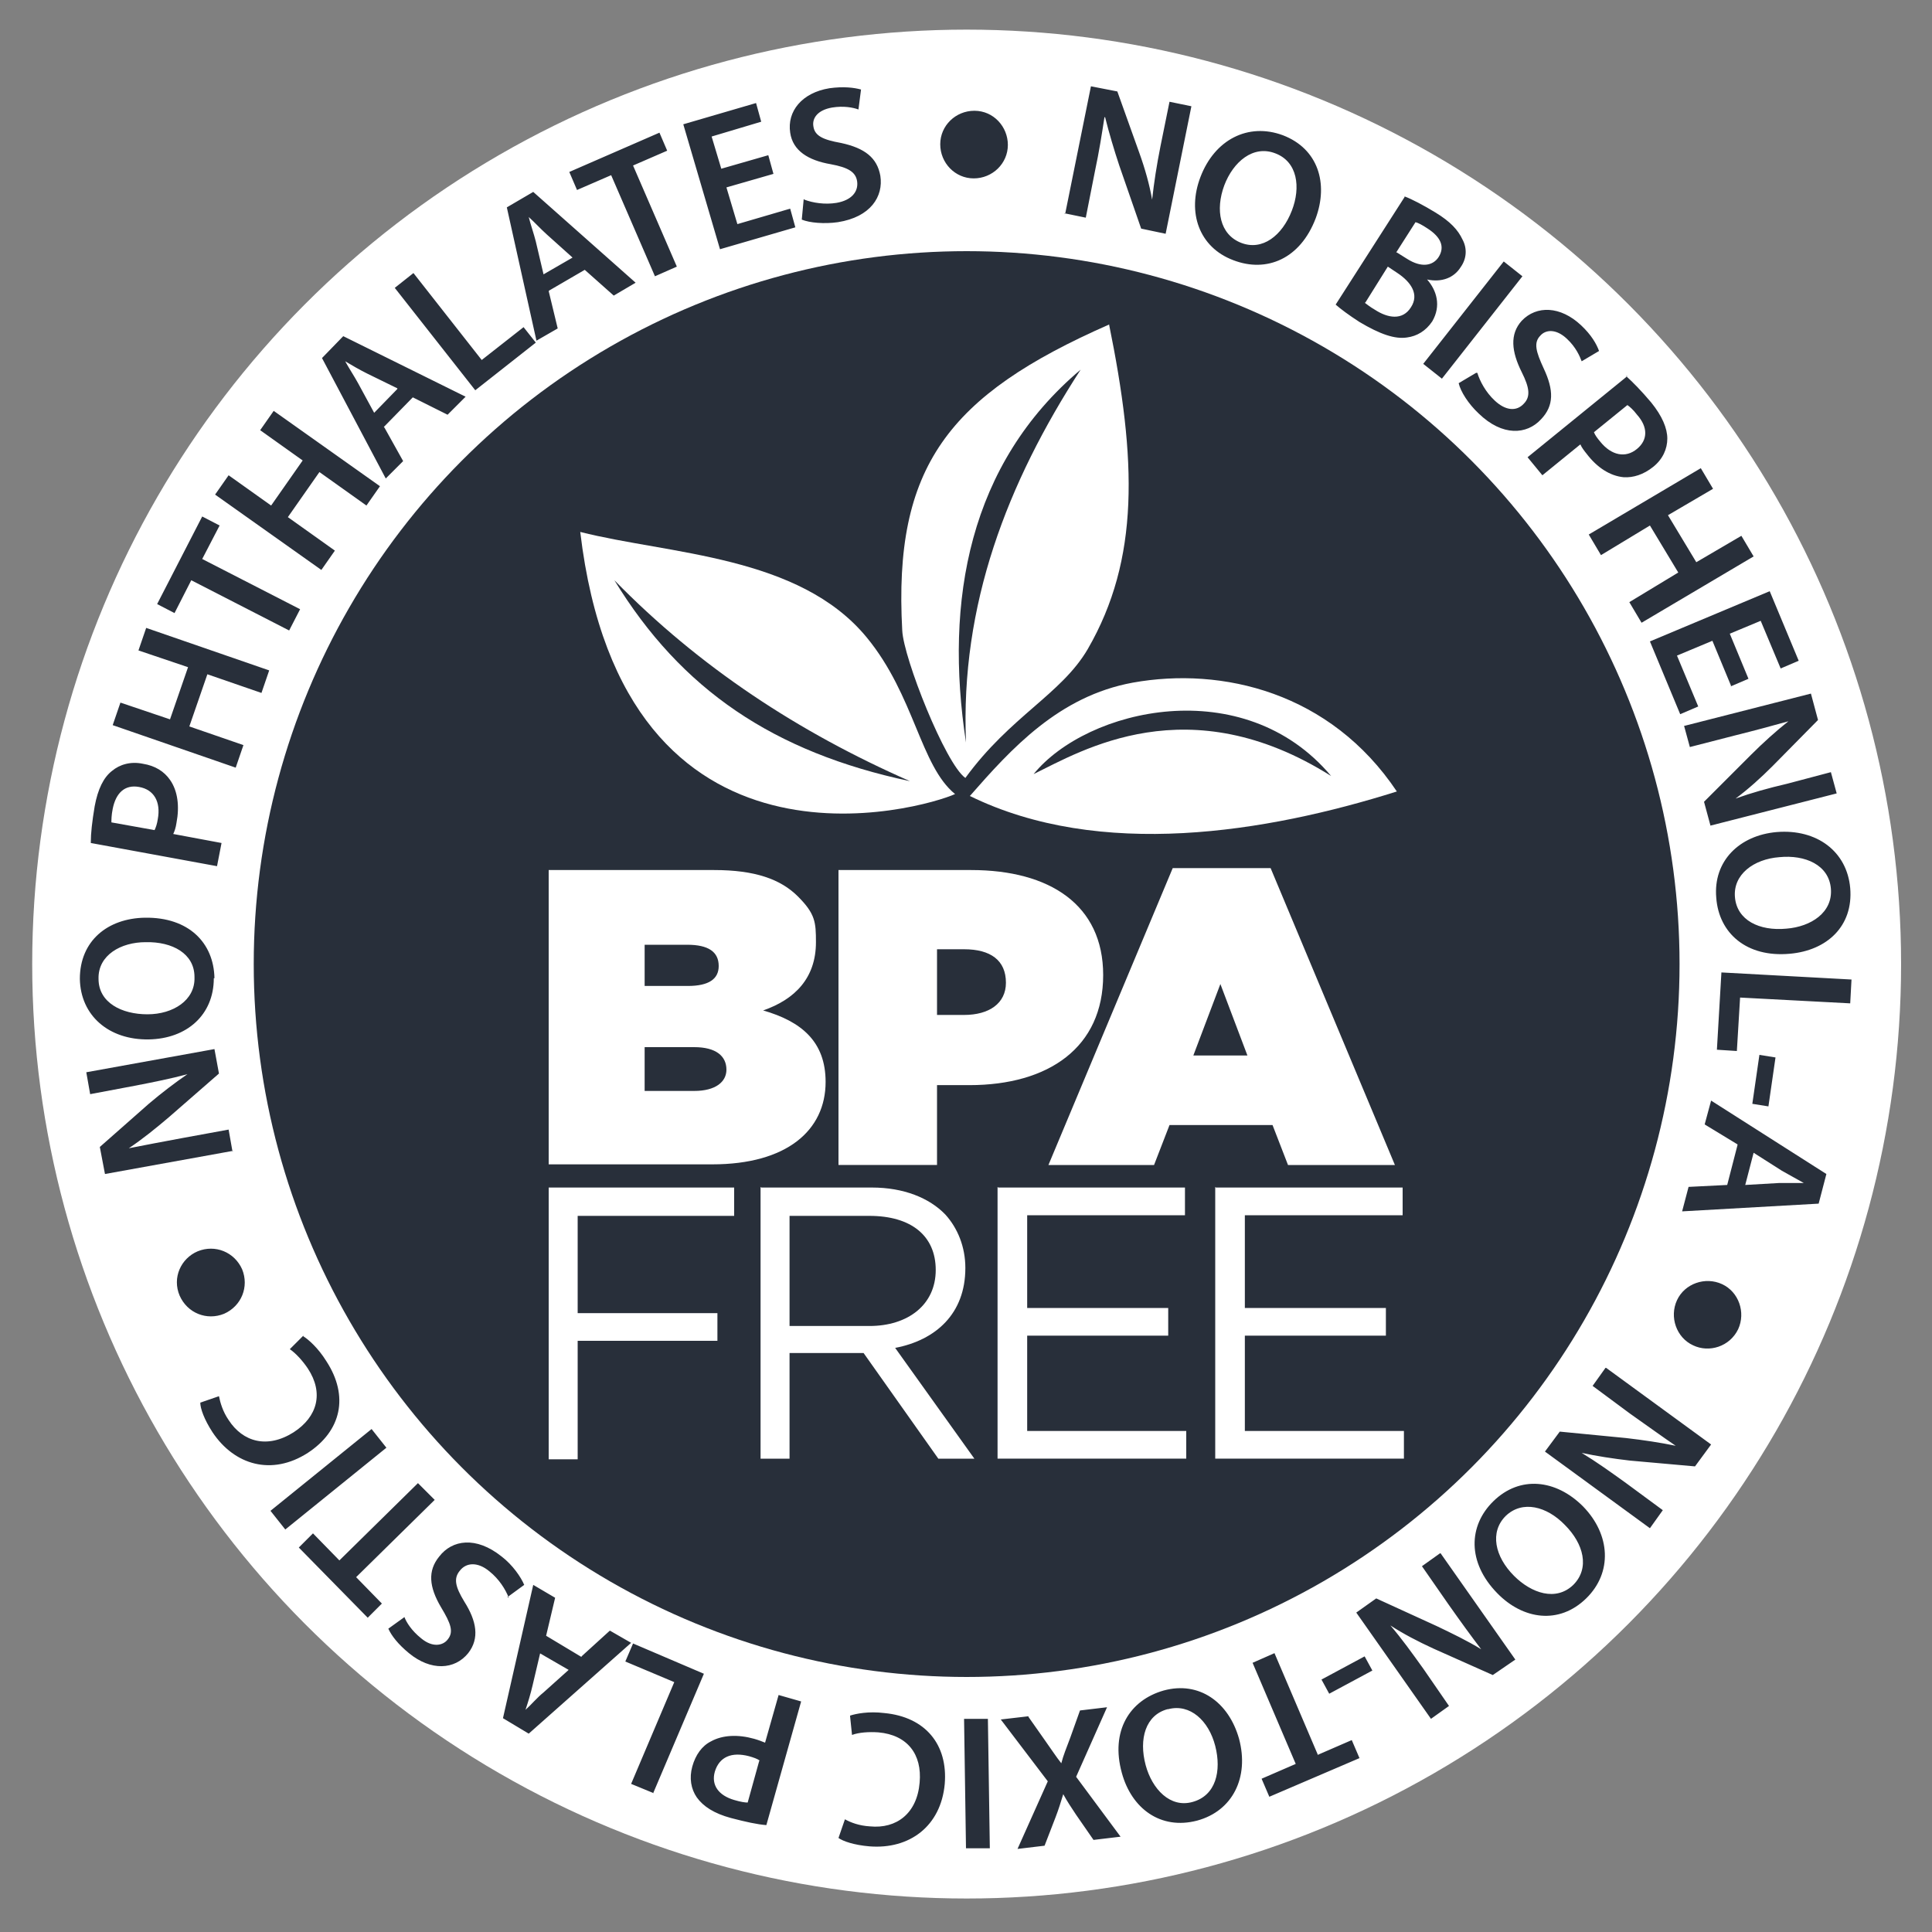 <svg viewBox="0 0 300 300" version="1.1" xmlns="http://www.w3.org/2000/svg" id="Layer_1">
  
  <rect x="0" y="0" width="300" height="300" fill="#808080" stroke="none"/>
  
  <defs>
    <style>
      .st0 {
        fill: #fff;
      }

      .st1 {
        fill: #282f3a;
      }
    </style>
  </defs>
  <circle r="145.1" cy="149.7" cx="150.1" class="st0" id="outer_circle"></circle>
  <circle r="110.7" cy="149.7" cx="150.1" class="st1" id="inner_circle"></circle>
  <path d="M36.2,178.7l-19.9,3.6-.8-4.2,7.6-6.7c2-1.7,4.1-3.3,6-4.6h0c-2.6.7-5.1,1.2-8.2,1.8l-6.9,1.3-.6-3.4,19.9-3.6.7,3.8-7.8,6.8c-2,1.7-4.1,3.4-6.2,4.8h0c2.5-.5,5.2-1,8.4-1.6l7.1-1.3.6,3.4ZM33.2,151.9c0,5.7-4.2,9.4-10.1,9.5-6.2.1-10.6-3.7-10.7-9.4,0-5.9,4.3-9.4,10.1-9.5,6.8-.1,10.7,3.9,10.8,9.4h0ZM30.2,151.7c0-3.6-3.4-5.5-7.6-5.4-3.8,0-7.4,2-7.3,5.7,0,3.7,3.6,5.5,7.6,5.5,4,0,7.4-2.2,7.3-5.7h0ZM14.1,130.8c0-1.4.2-3.2.6-5.6.5-2.7,1.4-4.5,2.7-5.5,1.2-1,2.9-1.5,4.8-1.1,1.9.3,3.3,1.2,4.2,2.5,1.2,1.7,1.5,4.1,1,6.7-.1.7-.3,1.3-.5,1.7l7.5,1.4-.7,3.6-19.6-3.6ZM24,128.9c.2-.4.4-1,.5-1.7.5-2.7-.6-4.6-2.9-5-2.2-.4-3.6.9-4.1,3.4-.2,1-.2,1.7-.2,2.1l6.7,1.2ZM18.7,109.1l7.7,2.6,2.8-8.1-7.7-2.6,1.2-3.5,19.1,6.6-1.2,3.5-8.4-2.9-2.8,8.1,8.4,2.9-1.2,3.5-19.1-6.6,1.2-3.5ZM29.7,90.1l-2.6,5.1-2.7-1.4,7-13.6,2.7,1.4-2.7,5.2,15.2,7.8-1.7,3.3-15.2-7.8ZM35.5,73.8l6.6,4.7,4.9-7-6.6-4.7,2.1-3,16.5,11.7-2.1,3-7.3-5.2-4.9,7,7.3,5.2-2.1,3-16.5-11.7,2.1-3ZM59.7,66.4l2.9,5.2-2.7,2.7-9.9-18.7,3.3-3.4,19,9.4-2.8,2.8-5.4-2.7-4.5,4.6ZM61.7,60.3l-4.7-2.3c-1.2-.6-2.4-1.3-3.4-1.9h0c.6,1.1,1.4,2.3,2,3.4l2.5,4.6,3.6-3.7ZM61.3,44.7l2.9-2.3,10.6,13.5,6.5-5.1,1.9,2.4-9.4,7.4-12.5-15.9ZM85.2,45.2l1.4,5.8-3.3,1.9-4.6-20.7,4.1-2.4,15.9,14.1-3.4,2-4.5-4-5.5,3.2ZM88.8,39.9l-3.9-3.5c-1-.9-1.9-1.9-2.8-2.7h0c.3,1.2.8,2.6,1.1,3.8l1.2,5.1,4.5-2.6ZM94.9,27.2l-5.3,2.3-1.2-2.8,14-6.1,1.2,2.8-5.3,2.3,6.8,15.7-3.4,1.5-6.8-15.7ZM120.1,27l-7.3,2.1,1.7,5.7,8.2-2.4.8,2.9-11.7,3.4-5.7-19.4,11.3-3.3.8,2.9-7.7,2.3,1.5,5,7.3-2.1.8,2.9ZM124.9,31c1.3.5,3.2.8,5,.5,2.3-.4,3.4-1.7,3.2-3.3-.2-1.5-1.4-2.2-4.1-2.7-3.5-.6-5.9-2.1-6.3-4.9-.5-3.3,1.8-6.2,6.1-6.9,2.2-.3,3.8-.1,4.9.2l-.4,3.1c-.8-.3-2.3-.6-4.1-.3-2.3.4-3.1,1.7-2.9,2.9.2,1.5,1.5,2.1,4.3,2.6,3.7.8,5.6,2.3,6.1,5.1.5,3.2-1.5,6.4-6.6,7.2-2.1.3-4.4.1-5.6-.4l.3-3.2ZM156.5,22.5c0,2.9-2.4,5.2-5.3,5.2-2.9,0-5.2-2.4-5.2-5.3s2.4-5.2,5.3-5.2c3,0,5.2,2.5,5.2,5.3ZM165.4,33.2l4-19.8,4.1.8,3.4,9.5c.9,2.5,1.6,5,2,7.3h0c.3-2.7.7-5.3,1.3-8.3l1.4-6.9,3.4.7-4,19.8-3.8-.8-3.4-9.8c-.8-2.4-1.6-5.1-2.2-7.5h-.1c-.4,2.6-.8,5.2-1.5,8.5l-1.4,7.1-3.4-.7ZM191.5,40.4c-5.3-2-7.2-7.4-5.1-12.9,2.2-5.8,7.4-8.5,12.8-6.5,5.5,2.1,7.1,7.5,5.1,12.9-2.4,6.3-7.6,8.5-12.8,6.5h0ZM192.7,37.7c3.3,1.3,6.4-1.1,7.9-5,1.4-3.6.9-7.6-2.6-8.9-3.4-1.3-6.5,1.3-7.9,5-1.4,3.8-.7,7.6,2.6,8.9h0ZM218.1,30.5c1.1.4,3,1.4,4.8,2.5,2.3,1.4,3.5,2.7,4.2,4.2.7,1.3.7,2.9-.3,4.3-1,1.6-2.9,2.4-5.2,1.9h0c1.5,1.7,2.2,4.1.8,6.5-1,1.5-2.4,2.3-3.9,2.5-1.9.3-4.2-.5-7.4-2.4-1.7-1.1-2.9-2-3.7-2.7l10.7-16.7ZM211.9,47c.4.3.9.7,1.6,1.1,2,1.3,4.3,1.7,5.6-.4,1.3-2,0-3.9-2.1-5.3l-1.5-1-3.5,5.6ZM216.9,39.2l1.6,1c2.2,1.4,4,1.1,4.9-.3,1-1.6.3-3.1-1.7-4.4-.9-.6-1.5-.9-1.9-1l-3,4.7ZM236.4,42.9l-12.5,15.9-2.9-2.3,12.5-15.9,2.9,2.3ZM229.4,57.9c.4,1.3,1.3,3,2.7,4.3,1.7,1.6,3.4,1.7,4.5.5,1.1-1.1.9-2.5-.3-4.9-1.6-3.2-1.9-5.9,0-8,2.3-2.4,6-2.3,9.2.7,1.6,1.5,2.4,2.9,2.8,4l-2.7,1.6c-.3-.8-.9-2.2-2.3-3.5-1.7-1.6-3.3-1.4-4.1-.5-1.1,1.1-.7,2.5.5,5.1,1.6,3.4,1.6,5.8-.4,7.9-2.2,2.4-6,2.7-9.7-.9-1.6-1.5-2.8-3.4-3.1-4.7l2.7-1.6ZM252.5,58.4c1,.9,2.3,2.2,3.9,4.1,1.7,2.1,2.5,4,2.5,5.6,0,1.6-.7,3.2-2.2,4.4-1.5,1.2-3.1,1.7-4.6,1.6-2.1-.2-4.1-1.5-5.7-3.6-.4-.5-.8-1-1-1.5l-5.9,4.8-2.3-2.8,15.5-12.6ZM247.5,67.1c.2.5.5.9,1,1.5,1.7,2.1,3.9,2.6,5.7,1.1,1.7-1.4,1.7-3.4,0-5.3-.6-.8-1.2-1.3-1.5-1.5l-5.3,4.3ZM266,75.9l-7,4.1,4.4,7.3,7-4.1,1.9,3.2-17.4,10.3-1.9-3.2,7.6-4.6-4.4-7.3-7.6,4.6-1.9-3.2,17.4-10.3,1.9,3.2ZM268.8,106.5l-2.9-7-5.5,2.3,3.3,7.9-2.8,1.2-4.7-11.3,18.6-7.8,4.5,10.8-2.8,1.2-3.1-7.4-4.8,2,2.9,7-2.8,1.2ZM261.6,112.7l19.6-5,1.1,4.1-7.1,7.2c-1.8,1.8-3.8,3.6-5.7,5h0c2.5-.9,5-1.6,8-2.3l6.8-1.8.9,3.3-19.6,5-1-3.7,7.3-7.3c1.8-1.8,3.9-3.7,5.8-5.2h0c-2.5.7-5.1,1.4-8.3,2.2l-7,1.8-.9-3.3ZM266.5,139.4c-.5-5.7,3.6-9.7,9.4-10.2,6.2-.5,10.9,3,11.4,8.7.5,5.9-3.6,9.7-9.4,10.2-6.7.6-11-3.2-11.4-8.7h0ZM269.4,139.3c.3,3.6,3.8,5.3,8,4.9,3.8-.3,7.2-2.5,6.9-6.2-.3-3.7-4-5.3-8-4.9-4,.3-7.2,2.7-6.9,6.2h0ZM287.5,152.1l-.2,3.7-17.1-.9-.5,8.3-3.1-.2.7-12,20.2,1.1ZM274.6,171.8l-2.5-.4,1.1-7.6,2.5.4-1.1,7.6ZM269.8,177.7l-5.1-3.1,1-3.7,17.9,11.4-1.2,4.6-21.2,1.2,1-3.8,6-.3,1.6-6.2ZM271,184l5.2-.3c1.3,0,2.7,0,3.9,0h0c-1.1-.6-2.3-1.3-3.4-1.9l-4.4-2.8-1.3,5ZM262.9,208.9c-2.6-1.2-3.7-4.4-2.5-7,1.2-2.6,4.4-3.7,7-2.5,2.6,1.2,3.7,4.4,2.5,7-1.3,2.7-4.5,3.7-7,2.5ZM249.4,212.4l16.3,11.9-2.5,3.4-10.1-.9c-2.6-.3-5.2-.7-7.5-1.2h0c2.3,1.4,4.4,2.9,6.9,4.7l5.7,4.2-2,2.8-16.3-11.9,2.3-3.1,10.3,1c2.6.3,5.3.7,7.7,1.2h0c-2.2-1.5-4.4-3.1-7.1-5l-5.8-4.3,2-2.8ZM231.9,233.1c4.1-4,9.7-3.4,13.9.8,4.3,4.4,4.6,10.3.5,14.3-4.2,4.1-9.8,3.3-13.8-.8-4.7-4.8-4.5-10.5-.6-14.3h0ZM233.8,235.4c-2.5,2.5-1.7,6.3,1.3,9.3,2.7,2.7,6.5,4,9.2,1.4,2.6-2.6,1.6-6.4-1.3-9.3-2.8-2.9-6.6-3.9-9.2-1.4h0ZM223.7,241.2l11.6,16.5-3.5,2.4-9.2-4.1c-2.4-1.1-4.7-2.3-6.7-3.6h0c1.8,2.1,3.3,4.2,5.1,6.7l4,5.8-2.8,2-11.6-16.5,3.1-2.2,9.4,4.3c2.3,1.1,4.8,2.3,6.9,3.6h0c-1.6-2.1-3.2-4.3-5.1-7l-4.1-5.9,2.8-2ZM206.4,263l-1.2-2.2,6.7-3.6,1.2,2.2-6.7,3.6ZM204.6,272.5l5.3-2.3,1.2,2.8-14,6-1.2-2.8,5.3-2.3-6.7-15.7,3.4-1.5,6.7,15.7ZM180.7,262.5c5.5-1.5,10.1,1.8,11.7,7.5,1.6,6-1,11.2-6.5,12.7-5.7,1.5-10.2-1.9-11.7-7.4-1.8-6.5,1.2-11.3,6.5-12.8h0ZM181.3,265.4c-3.4.9-4.5,4.6-3.4,8.7,1,3.7,3.8,6.7,7.3,5.7,3.6-1,4.5-4.8,3.5-8.7-1-3.9-3.9-6.6-7.3-5.7h0ZM159.7,266.6l2.6,3.7c1,1.4,1.7,2.5,2.5,3.5h0c.3-1.2.8-2.4,1.4-4l1.5-4.2,4.2-.5-4.8,10.8,6.9,9.3-4.2.5-2.7-3.9c-.8-1.2-1.4-2.1-2-3.2h0c-.4,1.3-.7,2.3-1.2,3.6l-1.7,4.4-4.2.5,4.7-10.5-7.3-9.6,4.3-.5ZM150,287.1l-.3-20.2h3.7c0,0,.3,20.1.3,20.1h-3.7ZM132,266.4c.9-.3,2.9-.7,5.3-.4,6.4.6,9.9,4.9,9.4,11-.6,6.6-5.5,10.2-11.7,9.7-2.4-.2-4.1-.8-4.8-1.3l1-2.9c.9.5,2.2,1,3.9,1.1,4.1.4,7.3-2,7.7-6.8.4-4.4-1.9-7.4-6.4-7.8-1.5-.1-3,0-4.1.4l-.3-2.9ZM119,283.4c-1.4-.1-3.2-.5-5.5-1.1-2.6-.7-4.3-1.8-5.3-3.2-.9-1.3-1.2-3-.7-4.8.5-1.8,1.5-3.2,2.9-3.9,1.8-1,4.2-1.1,6.7-.4.7.2,1.2.4,1.7.6l2.1-7.4,3.5,1-5.4,19.2ZM118,273.4c-.4-.3-1-.5-1.7-.7-2.7-.7-4.6.1-5.3,2.4-.6,2.1.6,3.7,3,4.4,1,.3,1.7.4,2.1.4l1.8-6.5ZM101.4,278.4l-3.4-1.4,6.7-15.8-7.6-3.2,1.2-2.8,11,4.7-7.9,18.6ZM90.3,257.2l4.4-4,3.3,1.9-15.9,14.1-4-2.4,4.7-20.7,3.4,2-1.4,5.9,5.5,3.3ZM83.9,256.6l-1.2,5.1c-.3,1.3-.7,2.6-1.1,3.8h0c.9-.8,1.8-1.9,2.8-2.7l3.9-3.5-4.5-2.6ZM79,248.1c-.5-1.3-1.5-2.9-3-4.1-1.8-1.5-3.6-1.4-4.6-.1-1,1.2-.7,2.5.7,4.8,1.9,3,2.4,5.7.6,8-2.1,2.6-5.8,2.8-9.2,0-1.7-1.4-2.7-2.7-3.2-3.8l2.5-1.8c.3.8,1.1,2.1,2.6,3.3,1.8,1.5,3.4,1.1,4.1.2,1-1.2.5-2.5-1-5-1.9-3.2-2.1-5.7-.3-7.9,2-2.6,5.7-3.2,9.7,0,1.7,1.3,3,3.2,3.5,4.4l-2.6,1.9ZM55.3,244.9l4,4.1-2.2,2.2-10.7-10.9,2.2-2.2,4.1,4.2,12.2-12,2.6,2.6-12.2,12ZM42,234.6l15.7-12.7,2.3,2.9-15.7,12.7-2.3-2.9ZM47.1,207.5c.8.5,2.3,1.8,3.6,3.9,3.5,5.4,2.3,10.8-2.9,14.2-5.6,3.6-11.4,1.9-14.8-3.2-1.3-2-1.9-3.7-1.9-4.6l2.9-1c.2,1,.6,2.4,1.5,3.7,2.2,3.4,6,4.5,10.1,1.9,3.7-2.4,4.7-6.1,2.2-9.9-.8-1.2-1.9-2.4-2.8-3l2.1-2.1ZM30.7,194.3c2.7-1.1,5.7.1,6.9,2.8,1.1,2.7-.1,5.7-2.8,6.9-2.7,1.1-5.7-.1-6.9-2.8-1.2-2.8.2-5.8,2.8-6.9Z" class="st1" id="circle_text"></path>
  <path d="M216.9,122.9c-20.3,6.4-46.1,10.6-66.3.7,6.4-7.3,13.8-15.5,25.3-17.6,13.9-2.5,30.7,1.5,41,16.9ZM206.7,120.5c-13.6-16.2-37.9-10.5-46.2-.3,7.4-3.6,24-13.7,46.2.3Z" class="st0" id="leaf3"></path>
  <path d="M172.2,50.4c-25,11-33.5,22.1-32.1,47.5.2,4.3,6.7,20.7,9.8,22.9,7-9.6,14.9-13,19-20,8.1-14,7.6-29.4,3.3-50.5ZM150,115.3c-3.4-22.1.5-43.3,17.8-57.9-11.4,17.6-18.7,36.5-17.8,57.9Z" class="st0" id="leaf2"></path>
  <path d="M134.6,99c-10.5-12.8-30.7-12.9-44.5-16.4,6.7,56.6,53.4,42.9,58.2,40.7-5.4-4.4-6.3-15.3-13.7-24.3ZM95.4,90.1c13.2,13.5,28.6,23.6,45.9,31.2-21.2-4.5-35.5-14.2-45.9-31.2Z" class="st0" id="leaf1"></path>
  <path d="M85.2,135.1h25.7c6.3,0,10.3,1.4,13,4.1s2.8,4,2.8,7.1h0c0,5.6-3.3,8.9-8.2,10.6,5.9,1.7,9.7,4.8,9.7,11.1h0c0,7.5-6,12.8-17.6,12.8h-25.4v-45.8ZM106.8,153.1c3.3,0,4.8-1.1,4.8-3.1h0c0-2.2-1.6-3.3-4.9-3.3h-6.6v6.4h6.7ZM107.8,169.4c3.3,0,5-1.4,5-3.3h0c0-2.1-1.6-3.5-5-3.5h-7.7v6.8h7.7ZM130.2,135.1h20.6c12.2,0,20.5,5.4,20.5,16.3h0c0,11.2-8.4,17.1-20.8,17.1h-5v12.4h-15.3v-45.8ZM149.7,157.6c3.9,0,6.5-1.8,6.5-5h0c0-3.5-2.4-5.2-6.5-5.2h-4.2v10.2h4.1ZM182.1,134.8h15.2l19.3,46.1h-16.6l-2.4-6.2h-16l-2.4,6.2h-16.4l19.3-46.1ZM193.7,163.9l-4.2-11.1-4.2,11.1h8.4Z" class="st0" id="bpa"></path>
  <path d="M85.2,184.4h28.8v4.4h-24.3v15.1h21.7v4.3h-21.7v18.4h-4.5v-42.2h0ZM118.2,184.4h17.2c4.9,0,8.9,1.6,11.4,4.2,1.9,2.1,3.1,5,3.1,8.3h0c0,7.1-4.6,11.2-10.9,12.4l12.3,17.2h-5.6l-11.6-16.4h-11.5v16.4h-4.5v-42.2h0ZM135,205.9c6,0,10.3-3.3,10.3-8.7h0c0-5.3-3.8-8.4-10.3-8.4h-12.4v17.1h12.3ZM155,184.4h29v4.3h-24.5v14.4h21.9v4.3h-21.9v14.8h24.7v4.3h-29.3v-42.2h0ZM188.8,184.4h29v4.3h-24.5v14.4h21.9v4.3h-21.9v14.8h24.7v4.3h-29.3v-42.2h0Z" class="st0" id="free"></path>
</svg>